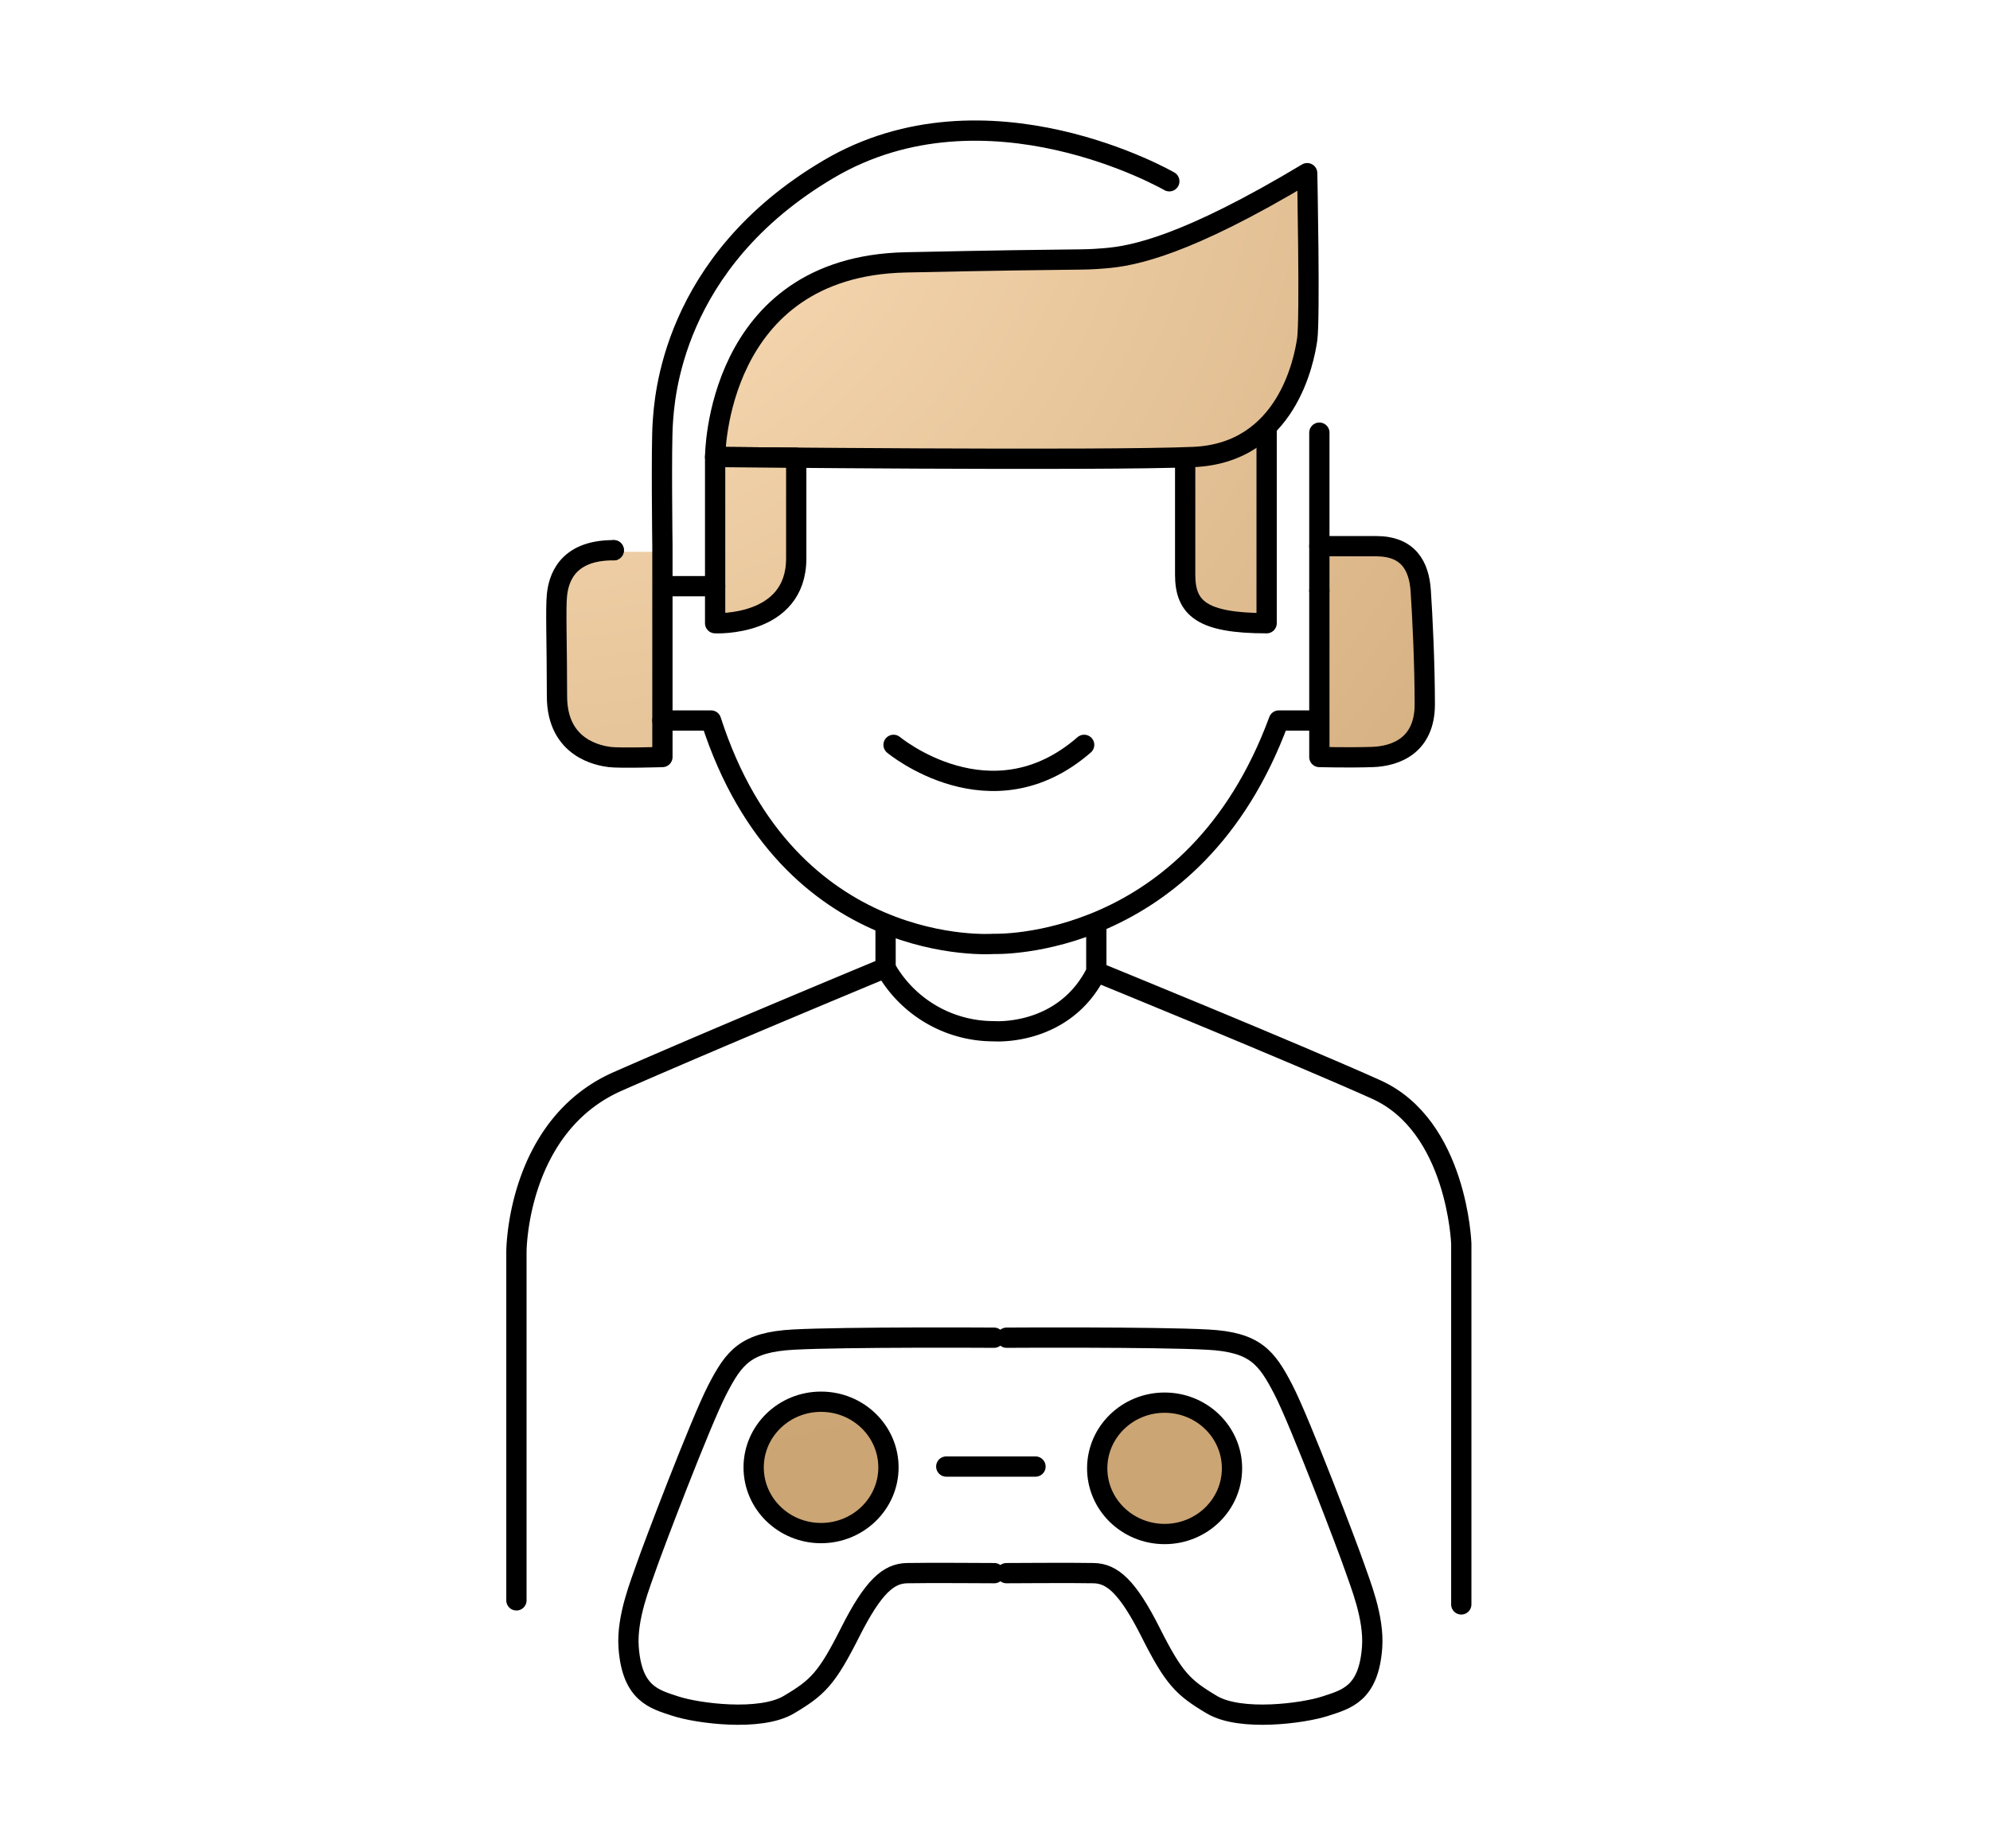 <?xml version="1.0" encoding="UTF-8"?> <svg xmlns="http://www.w3.org/2000/svg" xmlns:xlink="http://www.w3.org/1999/xlink" viewBox="0 0 490.73 455.81"> <defs> <style>.cls-1,.cls-4{stroke:#000;stroke-linecap:round;stroke-linejoin:round;stroke-width:5px;}.cls-1,.cls-2{fill:url(#spacemax);}.cls-3{fill:url(#spacemax-3);}.cls-4{fill:none;}</style> <radialGradient id="spacemax" cx="129.87" cy="15.94" r="347.33" gradientUnits="userSpaceOnUse"> <stop offset="0" stop-color="#ffe2bd"></stop> <stop offset="0.01" stop-color="#ffe2bd"></stop> <stop offset="1" stop-color="#cca574"></stop> </radialGradient> <radialGradient id="spacemax-3" cx="129.87" cy="15.94" r="347.33" gradientTransform="translate(677.08 320.76) rotate(180)" xlink:href="#spacemax"></radialGradient> </defs> <g id="Layer_9" data-name="Layer 9"> <path class="cls-1" d="M292.26,112.81v28.9c0,8.31,4.09,12,20.09,12V105.47"></path> <path class="cls-2" d="M149.68,136.1h13.15a0,0,0,0,1,0,0v49.72a0,0,0,0,1,0,0H149.68A13.69,13.69,0,0,1,136,172.13V149.79A13.69,13.69,0,0,1,149.68,136.1Z"></path> <path class="cls-3" d="M340,133.8h10.75a0,0,0,0,1,0,0V187a0,0,0,0,1,0,0H340a13.69,13.69,0,0,1-13.69-13.69V147.49A13.69,13.69,0,0,1,340,133.8Z" transform="translate(677.08 320.76) rotate(-180)"></path> <path class="cls-4" d="M248.19,388s17.08-.11,21.55,0,8.25,3.19,14,14.61,8,13.61,15.1,17.83,22.62,2.11,27.92.38,10.76-3.05,11.6-14.51c.54-7.46-3-15.88-4.36-19.9s-13.41-35.75-17.53-43.69S309.52,331,297.74,330.4c-12.69-.69-49.51-.47-49.51-.47"></path> <path class="cls-4" d="M245.19,388s-17.07-.11-21.55,0-8.25,3.19-14,14.61-8,13.61-15.11,17.83-22.62,2.11-27.91.38-10.77-3.05-11.6-14.51c-.54-7.46,3-15.88,4.36-19.9s13.41-35.75,17.53-43.69,6.93-11.68,18.71-12.32c12.68-.69,49.51-.47,49.51-.47"></path> <ellipse class="cls-1" cx="202.47" cy="361.92" rx="16.62" ry="16.2"></ellipse> <ellipse class="cls-1" cx="287.19" cy="362.15" rx="16.62" ry="16.2"></ellipse> <line class="cls-4" x1="233.35" y1="361.71" x2="255.35" y2="361.71"></line> <path class="cls-4" d="M127.35,394.71v-86s0-31,25-42,66-28,66-28a30.55,30.55,0,0,0,26.73,15.63s17.27,1.37,25.27-14.63v-12"></path> <path class="cls-4" d="M288.35,44.71s-45-26-84-3-40.51,57.1-40.91,62.64-.09,30.23-.09,30.23v43.13h12c19,59,69.68,55.09,69.68,55.09s49.32,1.91,70.32-55.09h9"></path> <path class="cls-4" d="M151.35,135.71h0Z"></path> <path class="cls-4" d="M163.35,177.71v9s-10.51.32-13,0-13-2-13-15-.36-21.66,0-25,2-11.07,14-11"></path> <path class="cls-1" d="M322.35,42.71s.73,35.95,0,41-5,28-28,29-118,0-118,0,0-47,47-48,41.94-.45,49-1S292.35,60.71,322.35,42.71Z"></path> <path class="cls-1" d="M176.35,153.71s20,1,20-16V112.9l-20-.19v41Z"></path> <line class="cls-4" x1="163.6" y1="144.57" x2="176.35" y2="144.57"></line> <path class="cls-4" d="M325.35,145.71h0Z"></path> <path class="cls-4" d="M325.35,145.71v41s6.94.19,13,0,13-3,13-13-.59-21.93-1-28-3-11-11-11h-14Z"></path> <line class="cls-4" x1="325.35" y1="106.71" x2="325.35" y2="134.71"></line> <path class="cls-4" d="M360.35,395.71v-89s-1-29-21-38-69-29-69-29"></path> <path class="cls-4" d="M220.35,183.71s24,20,47,0"></path> <line class="cls-4" x1="218.38" y1="227.97" x2="218.38" y2="238.71"></line> </g> </svg> 